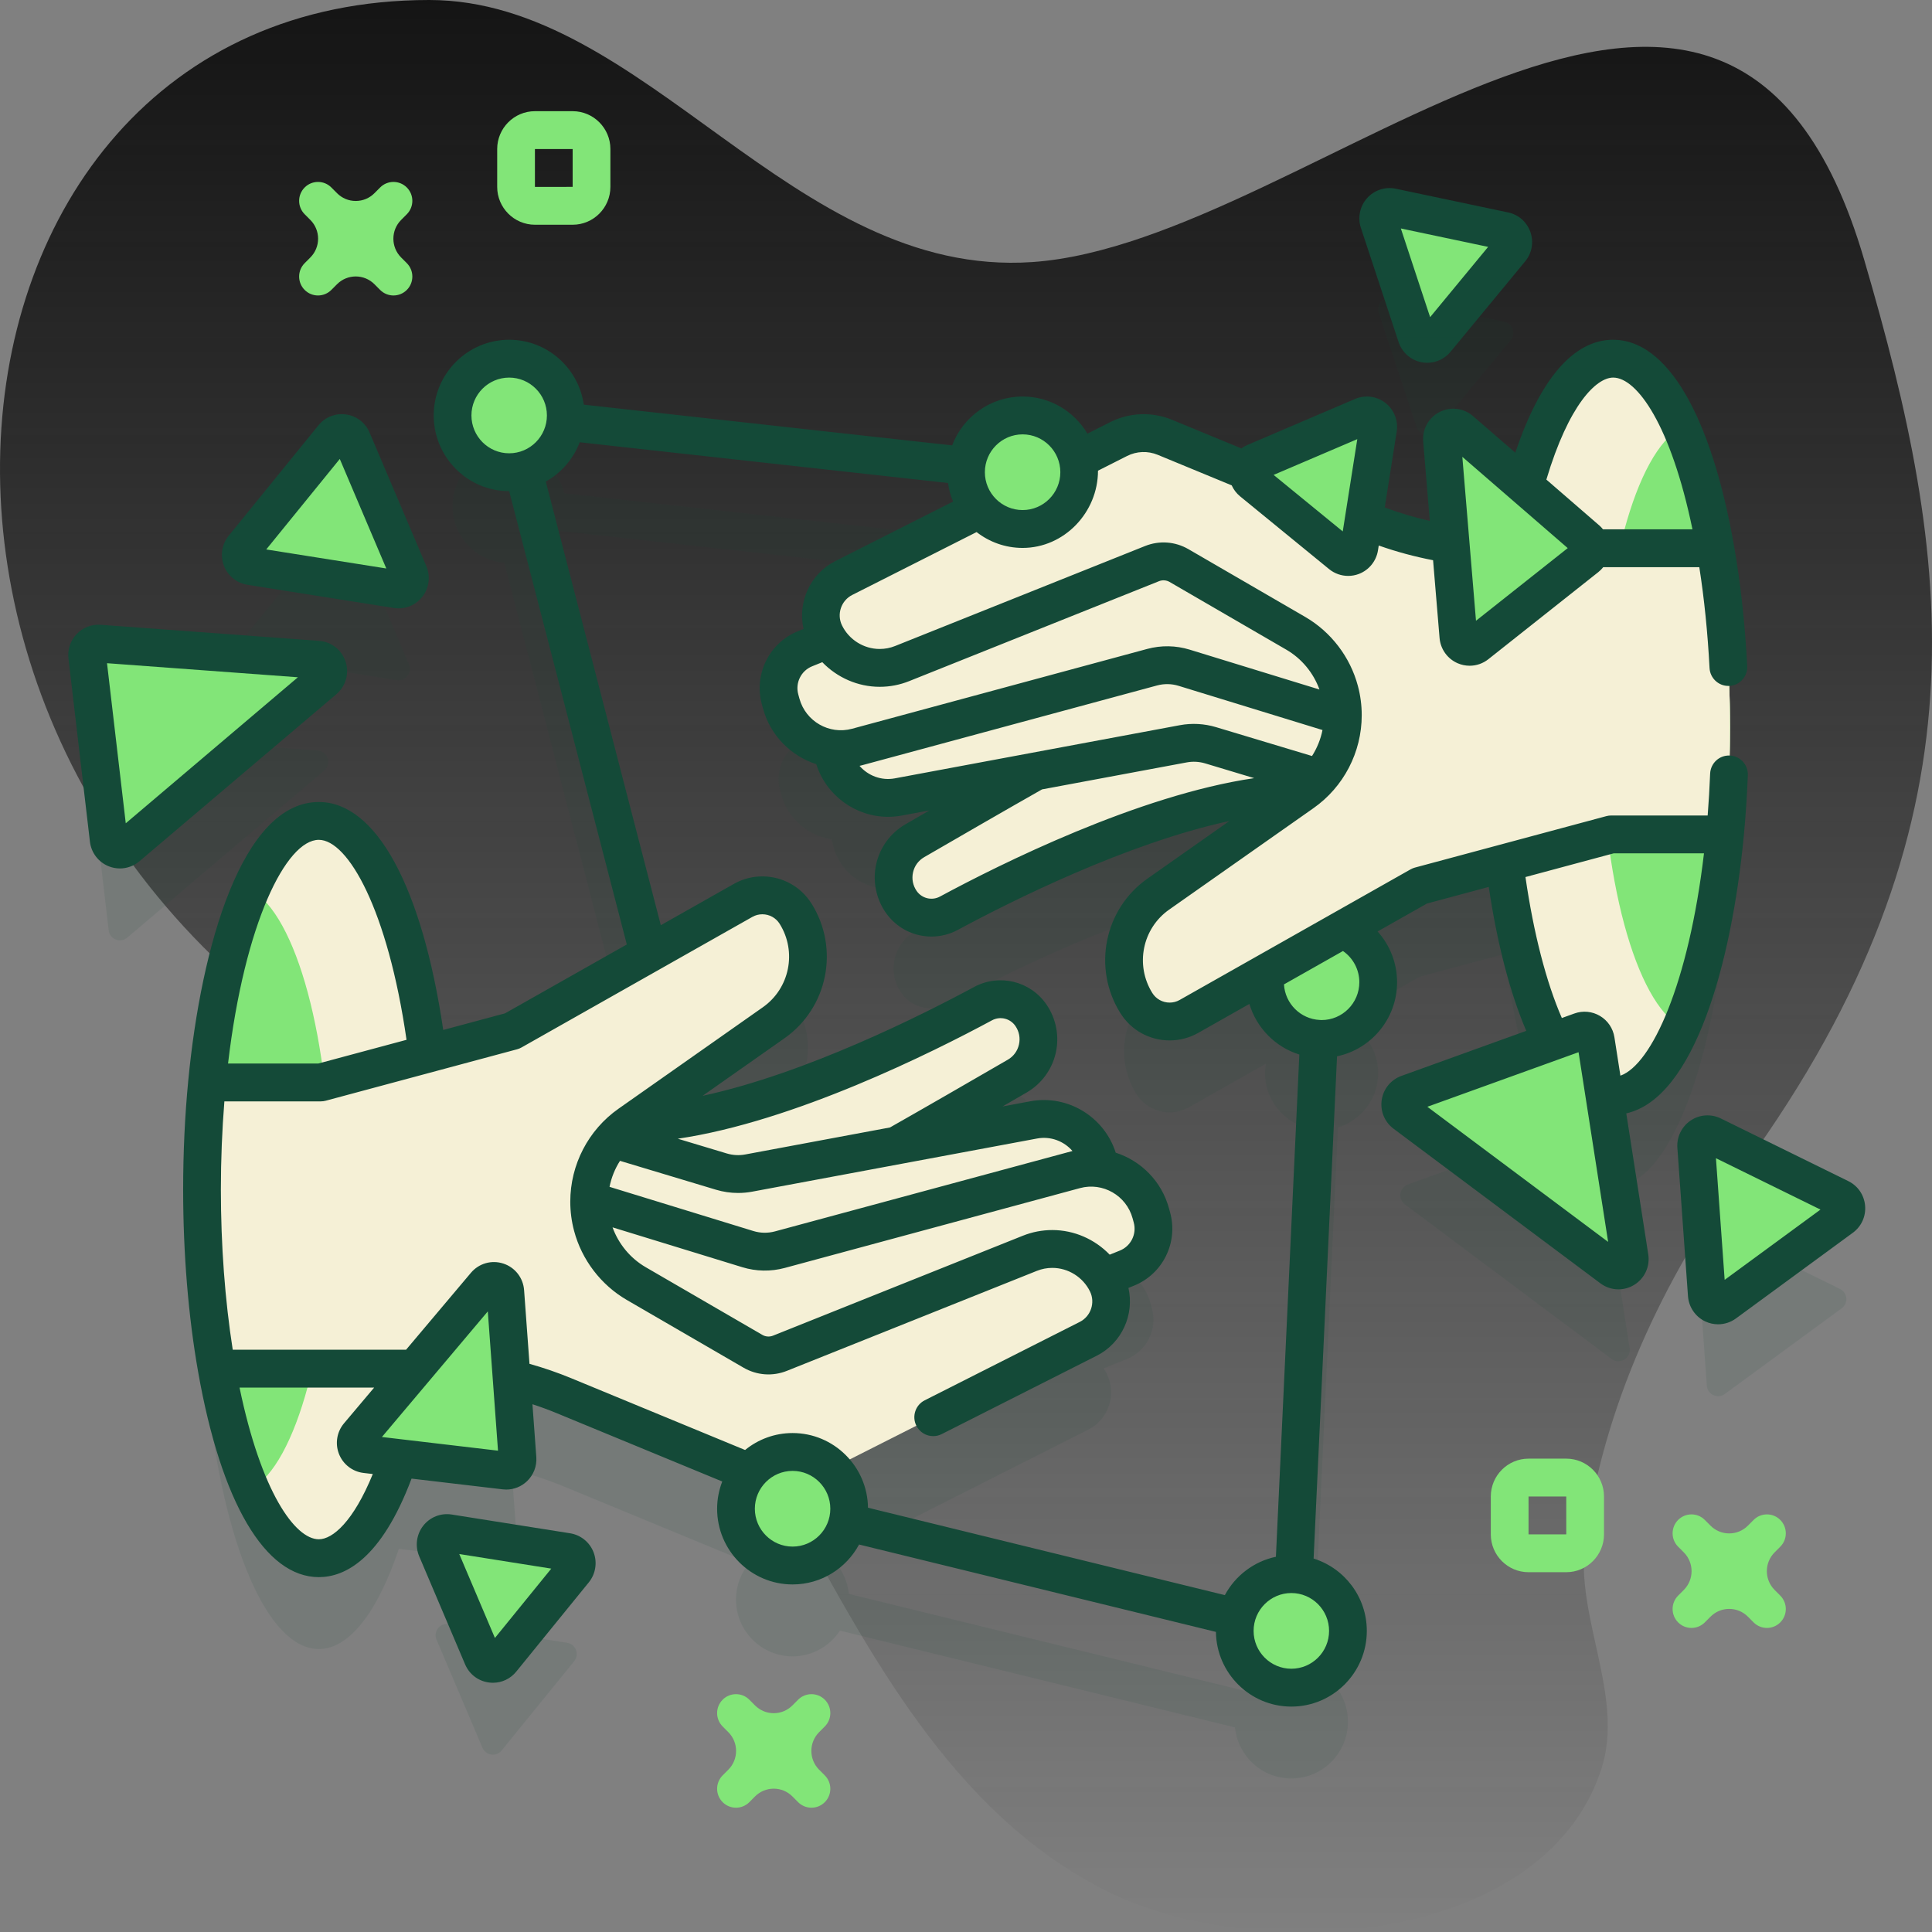<svg width="250" height="250" viewBox="0 0 250 250" fill="none" xmlns="http://www.w3.org/2000/svg">
<rect x="0" y="0" width="250" height="250" fill="#808080" stroke="none"/>
<path d="M241.218 33.588C223.41 -27.282 170.145 31.428 133.561 33.913C102.506 36.021 83.525 0 55.537 0C-13.78 0 -24.002 107.355 58.1 144.28C100.436 163.321 103.484 224.33 142.821 244.513C161.928 254.316 199.699 252.061 207.214 228.908C210.268 219.502 203.808 209.328 205.115 199.524C207.42 182.241 214.994 165.707 225.696 150.956C257.919 106.542 252.505 72.164 241.218 33.588Z" fill="url(#paint0_linear_3267_684)"/>
<g opacity="0.1">
<path d="M32.392 85.005L51.349 88.01C52.486 88.19 53.376 87.045 52.925 85.982L45.58 68.691C45.148 67.674 43.794 67.481 43.097 68.338L31.485 82.626C30.771 83.504 31.276 84.829 32.392 85.005Z" fill="#144A38"/>
<path d="M41.113 97.124L12.848 95.043C11.93 94.975 11.178 95.763 11.286 96.679L14.062 120.383C14.198 121.546 15.571 122.09 16.463 121.333L41.952 99.712C42.954 98.862 42.422 97.221 41.113 97.124Z" fill="#144A38"/>
<path d="M238.096 166.79L221.592 158.68C220.578 158.181 219.406 158.974 219.487 160.104L220.861 179.305C220.944 180.456 222.257 181.067 223.187 180.386L238.316 169.295C239.206 168.643 239.086 167.277 238.096 166.79Z" fill="#144A38"/>
<path d="M73.394 212.58L58.067 210.152C56.929 209.972 56.039 211.117 56.49 212.179L62.429 226.16C62.861 227.176 64.216 227.369 64.912 226.512L74.301 214.96C75.015 214.082 74.51 212.758 73.394 212.58Z" fill="#144A38"/>
<path d="M183.295 55.244C183.657 56.34 185.08 56.608 185.814 55.719L195.476 44.013C196.178 43.161 195.727 41.865 194.649 41.638L180.108 38.569C179.002 38.336 178.061 39.393 178.416 40.469L183.295 55.244Z" fill="#144A38"/>
<path d="M223.692 112.986C223.693 112.962 223.694 112.939 223.695 112.915C223.749 111.779 223.79 110.63 223.817 109.47C223.818 109.45 223.818 109.431 223.818 109.411C223.846 108.242 223.86 107.061 223.86 105.87C223.86 105.869 223.86 105.868 223.86 105.867C223.86 105.865 223.86 105.863 223.86 105.861C223.86 104.854 223.849 103.856 223.829 102.866C223.828 102.784 223.826 102.702 223.824 102.62C223.803 101.639 223.774 100.665 223.734 99.701C223.733 99.664 223.731 99.627 223.729 99.59C223.69 98.638 223.641 97.695 223.584 96.761C223.58 96.695 223.576 96.628 223.571 96.561C223.512 95.611 223.443 94.671 223.366 93.742C223.363 93.706 223.36 93.672 223.357 93.636C223.278 92.693 223.19 91.762 223.094 90.842C223.093 90.832 223.092 90.823 223.091 90.813C221.093 71.846 215.426 58.166 208.745 58.166C204.181 58.166 200.089 64.549 197.318 74.641L189.01 67.448C188.017 66.588 186.483 67.371 186.593 68.683L187.716 82.165C184.045 81.605 180.446 80.607 176.997 79.185L176.469 78.967L178.32 67.213C178.5 66.073 177.358 65.18 176.299 65.632L162.361 71.589C161.838 71.812 161.539 72.281 161.484 72.778L150.741 68.342C148.801 67.542 146.611 67.625 144.74 68.573L139.464 71.24C138.728 67.963 135.814 65.512 132.324 65.512C129.421 65.512 126.92 67.21 125.735 69.666L73.012 63.836C72.255 60.588 69.356 58.166 65.886 58.166C61.842 58.166 58.562 61.455 58.562 65.512C58.562 69.358 61.509 72.508 65.26 72.827L81.745 136.418L66.28 145.165L55.312 148.113C53.095 130.463 47.637 117.98 41.255 117.98C33.674 117.98 27.397 135.596 26.308 158.564C26.307 158.588 26.306 158.611 26.305 158.635C26.252 159.771 26.211 160.92 26.183 162.08C26.182 162.1 26.182 162.12 26.182 162.14C26.154 163.309 26.14 164.49 26.14 165.681V165.684V165.689C26.14 166.696 26.152 167.694 26.171 168.685C26.173 168.767 26.175 168.849 26.176 168.931C26.197 169.912 26.226 170.885 26.266 171.849C26.267 171.886 26.269 171.923 26.271 171.96C26.31 172.912 26.36 173.855 26.417 174.788C26.421 174.855 26.425 174.922 26.429 174.989C26.488 175.939 26.557 176.879 26.634 177.809C26.637 177.844 26.64 177.879 26.643 177.914C26.722 178.857 26.81 179.789 26.907 180.707C26.907 180.717 26.908 180.727 26.909 180.737C28.907 199.704 34.575 213.384 41.256 213.384C45.264 213.384 48.907 208.459 51.612 200.425L65.331 202.042C66.245 202.15 67.031 201.395 66.963 200.475L66.208 190.158C68.52 190.718 70.793 191.453 73.003 192.365L96.958 202.257C95.885 203.535 95.236 205.183 95.236 206.985C95.236 211.042 98.516 214.331 102.56 214.331C105.124 214.331 107.377 213.007 108.686 211.005L159.811 223.526C160.18 227.238 163.301 230.137 167.099 230.137C171.143 230.137 174.423 226.847 174.423 222.79C174.423 219.713 172.536 217.082 169.86 215.988L173.131 145.884C176.144 144.973 178.339 142.171 178.339 138.852C178.339 135.758 176.431 133.116 173.732 132.033L183.72 126.384L194.688 123.436C195.899 133.078 198.077 141.176 200.845 146.541L182.162 153.283C181.062 153.68 180.846 155.143 181.782 155.844L208.55 175.851C209.602 176.638 211.075 175.746 210.873 174.446L207.598 153.433C207.977 153.522 208.359 153.569 208.746 153.569C216.326 153.57 222.604 135.954 223.692 112.986ZM147.042 141.55C148.004 143.088 149.66 143.938 151.355 143.938C152.199 143.938 153.057 143.729 153.844 143.282L163.797 137.653C163.733 138.044 163.691 138.443 163.691 138.852C163.691 141.929 165.578 144.56 168.253 145.654L164.983 215.759C163.318 216.262 161.906 217.343 160.973 218.77L109.847 206.249C109.673 204.492 108.88 202.918 107.691 201.748L140.824 184.995C143.456 183.662 144.534 180.456 143.241 177.801C143.115 177.542 142.973 177.297 142.823 177.058L145.82 175.85C148.401 174.809 149.794 171.992 149.059 169.301L148.91 168.754C148.05 165.605 145.432 163.415 142.408 162.949L142.159 162.003C141.184 158.294 137.522 155.967 133.763 156.669L116.009 159.98C120.097 157.671 126.929 153.724 131.632 150.999C134.4 149.396 135.215 145.766 133.402 143.127C132.02 141.115 129.354 140.47 127.209 141.626C120.392 145.3 105.389 152.83 91.826 155.848L90.527 150.837L100.106 144.103C104.649 140.915 105.899 134.712 102.957 130.001C101.995 128.463 100.339 127.613 98.644 127.613C97.801 127.613 96.942 127.822 96.156 128.268L86.144 133.931L69.987 71.601C71.052 70.878 71.91 69.876 72.475 68.705L125.2 74.535C125.474 75.707 126.022 76.772 126.781 77.653L109.174 86.556C106.542 87.888 105.464 91.094 106.757 93.749C106.883 94.008 107.026 94.254 107.176 94.493L104.178 95.701C101.597 96.742 100.204 99.558 100.939 102.25L101.088 102.796C101.949 105.946 104.567 108.136 107.591 108.602L107.839 109.548C108.814 113.257 112.476 115.584 116.236 114.883L133.989 111.571C129.901 113.881 123.07 117.827 118.366 120.552C115.598 122.156 114.784 125.785 116.597 128.425C117.978 130.436 120.644 131.081 122.789 129.925C131.406 125.28 153.11 114.467 168.445 114.407L149.893 127.448C145.35 130.635 144.101 136.838 147.042 141.55Z" fill="#144A38"/>
</g>
<path d="M171.015 134.443C175.06 134.443 178.339 131.154 178.339 127.097C178.339 123.04 175.06 119.751 171.015 119.751C166.97 119.751 163.691 123.04 163.691 127.097C163.691 131.154 166.97 134.443 171.015 134.443Z" fill="#82E578"/>
<path d="M208.744 141.815C217.092 141.815 223.86 120.458 223.86 94.113C223.86 67.768 217.092 46.411 208.744 46.411C200.396 46.411 193.629 67.768 193.629 94.113C193.629 120.458 200.396 141.815 208.744 141.815Z" fill="#F5F0D6"/>
<path d="M223.86 94.113C223.86 78.133 221.369 63.989 217.547 55.333C211.675 58.523 207.207 74.671 207.207 94.113C207.207 113.556 211.675 129.703 217.547 132.893C221.369 124.237 223.86 110.093 223.86 94.113Z" fill="#82E578"/>
<path d="M137.439 97.937C136.923 98.069 125.317 104.769 118.367 108.796C115.599 110.399 114.784 114.028 116.597 116.668C117.979 118.679 120.645 119.325 122.79 118.169C132.376 113.002 158.16 100.193 173.351 103.055V93.711L137.439 97.937Z" fill="#F5F0D6"/>
<path d="M106.859 94.059L107.84 97.792C108.814 101.501 112.476 103.828 116.236 103.127L153.12 96.247C154.295 96.028 155.504 96.093 156.649 96.437L176.283 102.343L176.789 87.157L149.692 80.367L106.859 94.059Z" fill="#F5F0D6"/>
<path d="M100.94 90.494L101.089 91.041C102.253 95.3 106.631 97.815 110.883 96.665L149.082 86.336C150.445 85.968 151.884 85.992 153.234 86.407L177.013 93.712L178.339 76.538L148.021 66.268L104.179 83.946C101.598 84.986 100.205 87.803 100.94 90.494Z" fill="#F5F0D6"/>
<path d="M223.86 94.112C223.86 98.931 223.634 103.586 223.21 107.973H208.486L183.72 114.63L153.844 131.527C153.057 131.974 152.199 132.183 151.355 132.183C149.66 132.183 148.005 131.333 147.042 129.795C144.101 125.084 145.351 118.88 149.894 115.692L168.561 102.57C171.876 100.243 173.765 96.471 173.765 92.545C173.765 91.497 173.632 90.438 173.352 89.389C172.519 86.252 170.471 83.572 167.67 81.948L152.565 73.183C151.502 72.567 150.213 72.474 149.071 72.931L116.742 85.863C115.791 86.245 114.803 86.424 113.83 86.424C110.906 86.424 108.116 84.778 106.758 81.993C105.465 79.338 106.543 76.133 109.175 74.8L144.74 56.818C146.611 55.871 148.801 55.787 150.741 56.587L176.997 67.43C182.613 69.746 188.625 70.942 194.702 70.942H221.956C223.17 77.801 223.86 85.701 223.86 94.112Z" fill="#F5F0D6"/>
<path d="M41.256 201.629C49.604 201.629 56.371 180.272 56.371 153.927C56.371 127.582 49.604 106.225 41.256 106.225C32.908 106.225 26.141 127.582 26.141 153.927C26.141 180.272 32.908 201.629 41.256 201.629Z" fill="#F5F0D6"/>
<path d="M26.141 153.927C26.141 169.907 28.631 184.051 32.454 192.707C38.326 189.517 42.794 173.369 42.794 153.927C42.794 134.484 38.326 118.337 32.454 115.147C28.631 123.803 26.141 137.947 26.141 153.927Z" fill="#82E578"/>
<path d="M112.562 150.103C113.077 149.97 124.683 143.271 131.633 139.244C134.401 137.64 135.216 134.011 133.403 131.371C132.022 129.36 129.355 128.715 127.21 129.871C117.625 135.038 91.84 147.847 76.649 144.984V154.329L112.562 150.103Z" fill="#F5F0D6"/>
<path d="M143.141 153.981L142.16 150.249C141.186 146.54 137.524 144.213 133.764 144.914L96.88 151.794C95.705 152.013 94.496 151.948 93.351 151.604L73.717 145.698L73.21 160.884L100.308 167.674L143.141 153.981Z" fill="#F5F0D6"/>
<path d="M149.06 157.546L148.91 156.999C147.747 152.739 143.368 150.225 139.117 151.374L100.918 161.703C99.555 162.072 98.116 162.048 96.766 161.633L72.987 154.328L71.66 171.502L101.979 181.772L145.821 164.093C148.402 163.054 149.795 160.237 149.06 157.546Z" fill="#F5F0D6"/>
<path d="M26.141 153.929C26.141 149.109 26.367 144.455 26.791 140.068H41.515L66.28 133.411L96.156 116.513C96.943 116.066 97.801 115.857 98.645 115.857C100.34 115.857 101.996 116.707 102.958 118.245C105.9 122.957 104.65 129.16 100.107 132.348L81.439 145.471C78.124 147.797 76.235 151.569 76.235 155.495C76.235 156.544 76.368 157.603 76.648 158.651C77.481 161.788 79.529 164.468 82.33 166.093L97.435 174.857C98.498 175.473 99.787 175.567 100.929 175.109L133.258 162.178C134.21 161.796 135.197 161.616 136.171 161.616C139.094 161.616 141.884 163.262 143.242 166.047C144.535 168.702 143.457 171.907 140.825 173.24L105.26 191.223C103.389 192.17 101.199 192.253 99.259 191.453L73.004 180.611C67.387 178.295 61.375 177.099 55.298 177.099H28.044C26.83 170.239 26.141 162.34 26.141 153.929Z" fill="#F5F0D6"/>
<path d="M65.887 61.104C69.932 61.104 73.211 57.815 73.211 53.758C73.211 49.701 69.932 46.411 65.887 46.411C61.842 46.411 58.563 49.701 58.563 53.758C58.563 57.815 61.842 61.104 65.887 61.104Z" fill="#82E578"/>
<path d="M132.324 68.451C136.369 68.451 139.648 65.162 139.648 61.105C139.648 57.047 136.369 53.758 132.324 53.758C128.279 53.758 125 57.047 125 61.105C125 65.162 128.279 68.451 132.324 68.451Z" fill="#82E578"/>
<path d="M167.099 218.383C171.144 218.383 174.423 215.094 174.423 211.037C174.423 206.979 171.144 203.69 167.099 203.69C163.054 203.69 159.775 206.979 159.775 211.037C159.775 215.094 163.054 218.383 167.099 218.383Z" fill="#82E578"/>
<path d="M102.561 202.576C106.606 202.576 109.885 199.287 109.885 195.23C109.885 191.173 106.606 187.884 102.561 187.884C98.516 187.884 95.237 191.173 95.237 195.23C95.237 199.287 98.516 202.576 102.561 202.576Z" fill="#82E578"/>
<path d="M32.392 73.251L51.349 76.255C52.486 76.436 53.376 75.29 52.925 74.228L45.58 56.936C45.148 55.919 43.794 55.727 43.097 56.584L31.485 70.871C30.771 71.75 31.276 73.074 32.392 73.251Z" fill="#82E578"/>
<path d="M12.848 83.288L41.113 85.37C42.422 85.467 42.954 87.108 41.952 87.958L16.463 109.58C15.571 110.336 14.198 109.793 14.062 108.629L11.286 84.926C11.178 84.008 11.93 83.221 12.848 83.288Z" fill="#82E578"/>
<path d="M219.487 148.35L220.861 167.551C220.944 168.702 222.257 169.313 223.187 168.632L238.316 157.541C239.206 156.889 239.086 155.522 238.096 155.035L221.593 146.925C220.578 146.427 219.406 147.22 219.487 148.35Z" fill="#82E578"/>
<path d="M206.495 134.605L210.872 162.692C211.075 163.992 209.601 164.883 208.549 164.097L181.782 144.089C180.845 143.39 181.062 141.925 182.161 141.529L204.551 133.45C205.417 133.137 206.352 133.693 206.495 134.605Z" fill="#82E578"/>
<path d="M66.963 188.72L65.382 167.121C65.286 165.809 63.651 165.275 62.803 166.28L46.38 185.757C45.626 186.651 46.168 188.029 47.328 188.165L65.332 190.287C66.246 190.395 67.031 189.641 66.963 188.72Z" fill="#82E578"/>
<path d="M205.355 69.845L189.01 55.694C188.017 54.834 186.484 55.617 186.593 56.929L188.712 82.349C188.809 83.516 190.163 84.106 191.08 83.379L205.306 72.11C206.027 71.538 206.051 70.448 205.355 69.845Z" fill="#82E578"/>
<path d="M73.394 200.826L58.067 198.397C56.929 198.217 56.039 199.362 56.49 200.424L62.429 214.405C62.861 215.421 64.216 215.614 64.912 214.757L74.301 203.205C75.015 202.327 74.51 201.003 73.394 200.826Z" fill="#82E578"/>
<path d="M175.899 70.833L178.321 55.459C178.501 54.318 177.359 53.425 176.3 53.878L162.362 59.834C161.348 60.268 161.156 61.627 162.01 62.325L173.527 71.742C174.403 72.459 175.723 71.952 175.899 70.833Z" fill="#82E578"/>
<path d="M178.416 28.715L183.295 43.49C183.657 44.586 185.079 44.854 185.814 43.965L195.475 32.258C196.178 31.407 195.727 30.111 194.649 29.884L180.108 26.815C179.002 26.582 178.06 27.639 178.416 28.715Z" fill="#82E578"/>
<path d="M225.643 108.205C225.883 105.702 226.06 103.047 226.17 100.312C226.224 98.961 225.177 97.821 223.829 97.766C222.471 97.709 221.346 98.763 221.291 100.114C221.217 101.967 221.109 103.776 220.972 105.525H208.486C208.272 105.525 208.06 105.553 207.854 105.609L183.088 112.265C182.89 112.318 182.699 112.397 182.521 112.498L152.641 129.398C152.252 129.619 151.807 129.735 151.355 129.735C150.436 129.735 149.596 129.271 149.111 128.496C146.856 124.883 147.814 120.141 151.295 117.699L169.961 104.577C173.872 101.832 176.207 97.334 176.207 92.546C176.207 91.263 176.039 89.988 175.711 88.76C174.718 85.021 172.233 81.766 168.893 79.829L153.787 71.064C152.064 70.065 150.015 69.917 148.166 70.657L115.835 83.59C115.196 83.847 114.522 83.977 113.83 83.977C111.772 83.977 109.857 82.777 108.952 80.921C108.25 79.477 108.843 77.713 110.275 76.988L126.369 68.851C128.019 70.131 130.082 70.901 132.324 70.901C137.709 70.901 142.08 66.309 142.08 60.907L145.84 59.006C147.078 58.379 148.526 58.324 149.811 58.854L159.381 62.805C159.626 63.345 159.988 63.833 160.466 64.224L171.984 73.642C172.691 74.22 173.569 74.522 174.456 74.522C174.925 74.522 175.397 74.437 175.848 74.264C177.15 73.765 178.093 72.597 178.31 71.216L178.409 70.59C180.702 71.401 183.056 72.032 185.44 72.493L186.279 82.553C186.399 83.994 187.295 85.246 188.616 85.822C189.117 86.039 189.646 86.146 190.173 86.146C191.036 86.146 191.89 85.859 192.592 85.302L206.818 74.033C207.058 73.843 207.271 73.627 207.457 73.392H219.889C220.528 77.475 220.974 81.852 221.214 86.439C221.282 87.746 222.361 88.759 223.65 88.759C223.693 88.759 223.737 88.758 223.78 88.756C225.127 88.685 226.161 87.533 226.09 86.182C225.8 80.629 225.219 75.358 224.362 70.516C221.388 53.641 215.696 43.963 208.746 43.963C203.646 43.963 199.294 49.005 196.079 58.579L190.606 53.841C189.399 52.796 187.702 52.588 186.281 53.315C184.86 54.041 184.028 55.539 184.16 57.133L185.017 67.408C183.038 66.959 181.087 66.378 179.186 65.662L180.733 55.843C180.954 54.436 180.397 53.017 179.277 52.141C178.158 51.265 176.651 51.067 175.343 51.626L161.404 57.583C161.127 57.702 160.871 57.853 160.634 58.026L151.67 54.324C149.071 53.252 146.145 53.366 143.642 54.633L140.713 56.114C139.008 53.243 135.891 51.31 132.325 51.31C128.16 51.31 124.606 53.944 123.205 57.634L75.543 52.363C74.863 47.622 70.799 43.964 65.888 43.964C60.503 43.964 56.122 48.358 56.122 53.759C56.122 59.16 60.503 63.554 65.888 63.554C65.893 63.554 81.11 122.213 81.11 122.213L65.351 131.127L57.355 133.276C54.614 114.747 48.671 103.779 41.256 103.779C31.348 103.779 26.032 122.404 24.36 139.833C23.921 144.374 23.699 149.116 23.699 153.927C23.699 162.188 24.37 170.349 25.639 177.526C28.613 194.402 34.305 204.08 41.256 204.08C44.59 204.08 49.307 201.812 53.255 191.331L65.047 192.72C65.201 192.738 65.355 192.748 65.507 192.748C66.507 192.748 67.471 192.363 68.204 191.659C69.048 190.848 69.484 189.712 69.398 188.543V188.542L68.898 181.707C69.975 182.057 71.036 182.448 72.074 182.878L93.46 191.706C93.036 192.802 92.795 193.987 92.795 195.231C92.795 200.632 97.176 205.026 102.561 205.026C106.277 205.026 109.514 202.932 111.164 199.859L157.34 211.167C157.411 216.508 161.758 220.832 167.099 220.832C172.484 220.832 176.865 216.438 176.865 211.037C176.865 206.641 173.963 202.913 169.98 201.678L173.012 136.686C177.442 135.759 180.781 131.813 180.781 127.098C180.781 124.641 179.865 122.311 178.259 120.53L184.65 116.916L192.644 114.767C193.744 122.145 195.398 128.488 197.498 133.393L181.335 139.225C179.979 139.714 179.005 140.907 178.793 142.336C178.581 143.765 179.167 145.19 180.323 146.054L207.09 166.061C207.782 166.579 208.601 166.841 209.423 166.841C210.118 166.841 210.816 166.653 211.442 166.275C212.807 165.449 213.53 163.895 213.284 162.315L210.44 144.07C219.262 142.076 224.068 124.614 225.643 108.205ZM208.745 48.86C211.828 48.86 216.219 55.029 219.004 68.494H207.428C207.283 68.315 207.127 68.145 206.95 67.992L200.099 62.059C203.011 52.332 206.563 48.86 208.745 48.86ZM202.864 70.924L190.993 80.327L189.225 59.115L202.864 70.924ZM175.633 56.825L173.752 68.768L164.805 61.452L175.633 56.825ZM132.324 56.207C135.017 56.207 137.207 58.404 137.207 61.105C137.207 63.805 135.017 66.002 132.324 66.002C129.632 66.002 127.442 63.805 127.442 61.105C127.442 58.404 129.632 56.207 132.324 56.207ZM169.774 97.828L157.349 94.091C155.84 93.638 154.222 93.55 152.674 93.839L115.79 100.719C114.047 101.045 112.321 100.374 111.222 99.1C111.321 99.076 111.42 99.056 111.519 99.03L149.717 88.7C150.638 88.451 151.606 88.467 152.519 88.749L171.13 94.466C170.89 95.666 170.426 96.805 169.774 97.828ZM162.293 100.691C147.287 102.89 129.34 111.858 121.634 116.013C120.585 116.579 119.284 116.264 118.608 115.28C118.122 114.572 117.958 113.72 118.147 112.882C118.335 112.044 118.847 111.347 119.589 110.917C123.491 108.656 130.527 104.588 134.836 102.148L153.567 98.654C154.356 98.507 155.179 98.552 155.948 98.782L162.293 100.691ZM113.83 88.873C115.146 88.873 116.431 88.625 117.647 88.137L149.976 75.205C150.42 75.027 150.932 75.065 151.343 75.303L166.449 84.068C168.433 85.218 169.959 87.068 170.737 89.223L153.95 84.066C152.159 83.515 150.257 83.483 148.447 83.972L110.248 94.302C107.301 95.098 104.251 93.345 103.444 90.394L103.295 89.848C102.888 88.355 103.659 86.795 105.09 86.218L106.406 85.688C108.325 87.679 111.004 88.873 113.83 88.873ZM65.887 58.656C63.194 58.656 61.004 56.459 61.004 53.758C61.004 51.058 63.194 48.861 65.887 48.861C68.579 48.861 70.77 51.058 70.77 53.758C70.77 56.459 68.579 58.656 65.887 58.656ZM41.255 108.675C45.035 108.675 50.179 117.729 52.605 134.551L41.193 137.619H29.509C31.645 119.445 37.034 108.675 41.255 108.675ZM43.865 188.145C44.394 189.489 45.612 190.429 47.043 190.598L48.241 190.739C45.719 196.906 43.044 199.181 41.255 199.181C38.171 199.181 33.782 193.013 30.997 179.55H48.417L44.516 184.176C43.586 185.28 43.337 186.801 43.865 188.145ZM49.419 185.946L63.122 169.693L64.442 187.717L49.419 185.946ZM102.561 200.128C99.868 200.128 97.678 197.931 97.678 195.23C97.678 192.53 99.868 190.333 102.561 190.333C105.253 190.333 107.443 192.53 107.443 195.23C107.443 197.931 105.253 200.128 102.561 200.128ZM158.496 206.408L112.319 195.1C112.249 189.759 107.901 185.435 102.561 185.435C100.233 185.435 98.094 186.259 96.414 187.629L73.935 178.349C72.18 177.622 70.363 176.997 68.515 176.478L67.817 166.943C67.7 165.348 66.645 163.998 65.129 163.504C63.613 163.01 61.968 163.478 60.938 164.7L52.547 174.652H30.116C29.113 168.253 28.581 161.141 28.581 153.927C28.581 150.047 28.739 146.225 29.034 142.517H41.515C41.728 142.517 41.941 142.489 42.147 142.434L66.913 135.777C67.11 135.723 67.301 135.645 67.48 135.544L97.359 118.644C97.749 118.423 98.194 118.307 98.646 118.307C99.565 118.307 100.404 118.77 100.889 119.545C103.145 123.159 102.186 127.901 98.706 130.343L80.04 143.465C76.129 146.21 73.794 150.708 73.794 155.496C73.794 156.779 73.961 158.054 74.289 159.281C75.282 163.02 77.768 166.275 81.107 168.213L96.214 176.978C97.938 177.976 99.987 178.124 101.833 177.383L134.164 164.451C134.803 164.195 135.478 164.064 136.17 164.064C138.228 164.064 140.142 165.264 141.048 167.121C141.75 168.564 141.156 170.328 139.725 171.053L119.658 181.199C118.454 181.808 117.969 183.281 118.577 184.488C119.006 185.343 119.866 185.835 120.759 185.835C121.129 185.835 121.504 185.751 121.856 185.573L141.924 175.426C145.188 173.774 146.802 170.09 146.02 166.653L146.731 166.367C150.464 164.862 152.478 160.791 151.415 156.899L151.265 156.353C150.3 152.82 147.62 150.204 144.373 149.156C142.897 144.509 138.147 141.607 133.317 142.506L129.725 143.176C130.816 142.545 131.872 141.934 132.855 141.365C134.761 140.26 136.132 138.391 136.617 136.237C137.102 134.082 136.663 131.802 135.413 129.982C133.323 126.939 129.3 125.965 126.054 127.713C119.256 131.378 104.223 138.928 90.914 141.8L101.506 134.354C107.117 130.417 108.663 122.77 105.025 116.943C103.64 114.729 101.255 113.407 98.645 113.407C97.351 113.407 96.074 113.744 94.957 114.379L85.509 119.722L70.627 62.313C72.624 61.196 74.189 59.395 75.012 57.23L122.67 62.499C122.79 63.338 123.005 64.146 123.324 64.903L108.075 72.613C104.813 74.265 103.197 77.948 103.98 81.385L103.269 81.672C99.536 83.177 97.522 87.248 98.585 91.14L98.735 91.686C99.699 95.218 102.378 97.831 105.624 98.88C106.917 102.959 110.736 105.696 114.917 105.696C115.501 105.696 116.092 105.643 116.683 105.533L120.276 104.863C119.185 105.493 118.13 106.104 117.146 106.674C115.24 107.779 113.868 109.647 113.383 111.802C112.899 113.957 113.338 116.236 114.587 118.056C115.978 120.081 118.225 121.19 120.529 121.19C121.687 121.19 122.86 120.91 123.946 120.324C130.744 116.66 145.779 109.107 159.089 106.235L148.494 113.684C142.883 117.62 141.336 125.267 144.974 131.094C146.359 133.308 148.744 134.63 151.355 134.63C152.648 134.63 153.925 134.293 155.043 133.659L161.669 129.911C162.604 133.025 165.039 135.494 168.134 136.455L165.102 201.446C162.245 202.047 159.842 203.901 158.496 206.408ZM100.282 159.341C99.362 159.589 98.393 159.574 97.481 159.292L78.873 153.576C79.114 152.376 79.573 151.235 80.227 150.213L92.65 153.95C93.578 154.229 94.545 154.369 95.513 154.369C96.121 154.369 96.729 154.314 97.326 154.202L134.21 147.321C135.952 146.996 137.677 147.666 138.777 148.939L100.282 159.341ZM139.753 153.74C142.699 152.942 145.75 154.697 146.557 157.648L146.706 158.194C147.113 159.686 146.341 161.246 144.911 161.823L143.595 162.354C141.675 160.362 138.996 159.168 136.171 159.168C134.856 159.168 133.57 159.416 132.354 159.903L100.024 172.836C99.58 173.012 99.069 172.977 98.658 172.739L83.552 163.974C81.568 162.823 80.042 160.973 79.263 158.819L96.05 163.975C97.842 164.526 99.744 164.558 101.554 164.069L139.753 153.74ZM96.434 149.387C95.645 149.535 94.821 149.49 94.052 149.259L87.707 147.35C102.713 145.151 120.66 136.183 128.366 132.028C129.414 131.463 130.716 131.777 131.392 132.761C131.878 133.469 132.042 134.321 131.853 135.159C131.665 135.997 131.153 136.695 130.412 137.124C125.66 139.877 119.228 143.592 115.165 145.892L96.434 149.387ZM171.982 211.036C171.982 213.737 169.792 215.934 167.099 215.934C164.407 215.934 162.216 213.737 162.216 211.036C162.216 208.336 164.407 206.139 167.099 206.139C169.792 206.139 171.982 208.336 171.982 211.036ZM171.015 131.995C170.944 131.995 170.875 131.987 170.805 131.984C170.799 131.984 170.793 131.982 170.787 131.981C170.781 131.981 170.775 131.982 170.769 131.982C168.285 131.857 166.289 129.866 166.146 127.38L173.78 123.062C175.106 123.979 175.897 125.484 175.897 127.097C175.898 129.798 173.707 131.995 171.015 131.995ZM184.698 143.216L204.265 136.155L208.091 160.7L184.698 143.216ZM209.68 139.191L208.906 134.228C208.726 133.068 208.045 132.06 207.039 131.462C206.032 130.864 204.824 130.749 203.725 131.146L202.102 131.731C200.082 127.095 198.447 120.761 197.394 113.49L208.807 110.422H220.494C218.511 127.279 213.731 137.76 209.68 139.191Z" fill="#144A38"/>
<path d="M32.01 75.669L50.968 78.675C51.172 78.707 51.375 78.723 51.577 78.723C52.769 78.723 53.911 78.174 54.658 77.213C55.531 76.09 55.727 74.578 55.171 73.268L47.826 55.977C47.285 54.702 46.147 53.826 44.78 53.632C43.411 53.44 42.076 53.964 41.205 55.036L29.593 69.324C28.712 70.408 28.474 71.892 28.972 73.198C29.469 74.504 30.633 75.451 32.01 75.669ZM43.967 59.388L49.987 73.561L34.451 71.099L43.967 59.388Z" fill="#144A38"/>
<path d="M44.721 85.625C44.228 84.104 42.882 83.046 41.292 82.929L13.027 80.847C11.858 80.762 10.728 81.198 9.919 82.045C9.109 82.892 8.724 84.047 8.86 85.211L11.637 108.915C11.805 110.351 12.742 111.572 14.083 112.103C14.548 112.287 15.035 112.377 15.518 112.377C16.425 112.377 17.321 112.059 18.039 111.449L43.528 89.828C44.746 88.795 45.214 87.145 44.721 85.625ZM12.668 85.731H12.669L12.671 85.732C12.67 85.731 12.669 85.731 12.668 85.731ZM16.274 106.532L13.848 85.818L38.549 87.638L16.274 106.532Z" fill="#144A38"/>
<path d="M241.342 156.011C241.221 154.632 240.409 153.445 239.17 152.836L222.667 144.726C221.415 144.111 219.919 144.215 218.763 144.997C217.608 145.779 216.952 147.13 217.051 148.525L218.425 167.726C218.528 169.147 219.391 170.401 220.679 171C221.202 171.244 221.763 171.363 222.32 171.363C223.136 171.363 223.945 171.108 224.627 170.609L239.756 159.518C240.87 158.701 241.464 157.39 241.342 156.011ZM223.17 165.611L222.043 149.874L235.569 156.52L223.17 165.611Z" fill="#144A38"/>
<path d="M73.775 198.407L58.447 195.978C57.043 195.754 55.631 196.316 54.758 197.439C53.885 198.562 53.688 200.074 54.244 201.384L60.183 215.364C60.724 216.639 61.862 217.515 63.229 217.709C63.417 217.735 63.604 217.749 63.789 217.749C64.954 217.749 66.052 217.23 66.804 216.305L76.193 204.753C77.073 203.67 77.312 202.185 76.814 200.879C76.317 199.573 75.153 198.625 73.775 198.407ZM64.042 211.953L59.428 201.091L71.335 202.979L64.042 211.953Z" fill="#144A38"/>
<path d="M176.098 29.485L180.977 44.26C181.423 45.612 182.568 46.616 183.964 46.879C184.204 46.924 184.445 46.946 184.685 46.946C185.836 46.946 186.945 46.435 187.694 45.527L197.356 33.82C198.236 32.754 198.489 31.337 198.034 30.03C197.579 28.724 196.501 27.774 195.151 27.489L180.611 24.42C179.248 24.13 177.823 24.601 176.894 25.644C175.965 26.686 175.66 28.158 176.098 29.485ZM192.564 31.946L185.057 41.04L181.267 29.562L192.564 31.946Z" fill="#144A38"/>
<path d="M74.102 29.081H69.219C66.527 29.081 64.336 26.883 64.336 24.183V19.285C64.336 16.585 66.527 14.388 69.219 14.388H74.102C76.794 14.388 78.985 16.585 78.985 19.285V24.183C78.985 26.883 76.794 29.081 74.102 29.081ZM69.219 19.285V24.186L74.102 24.183V19.285H69.219Z" fill="#82E578"/>
<path d="M202.674 203.442H197.792C195.099 203.442 192.909 201.245 192.909 198.545V193.647C192.909 190.946 195.099 188.749 197.792 188.749H202.674C205.367 188.749 207.557 190.946 207.557 193.647V198.545C207.557 201.245 205.367 203.442 202.674 203.442ZM197.792 193.647V198.548L202.674 198.545V193.647H197.792Z" fill="#82E578"/>
<path d="M50.915 38.234C50.291 38.234 49.666 37.995 49.189 37.517L48.451 36.777C47.117 35.439 44.947 35.439 43.614 36.776L42.876 37.517C41.922 38.474 40.377 38.473 39.423 37.517C38.947 37.038 38.708 36.411 38.708 35.785C38.708 35.159 38.947 34.532 39.424 34.054L40.162 33.313C41.495 31.976 41.495 29.8 40.162 28.463L39.423 27.722C38.947 27.243 38.708 26.616 38.708 25.99C38.708 25.363 38.947 24.736 39.424 24.259C40.378 23.303 41.923 23.303 42.876 24.259L43.614 25C44.26 25.648 45.119 26.005 46.032 26.005C46.946 26.005 47.804 25.648 48.45 25L49.189 24.259C50.142 23.302 51.688 23.303 52.641 24.259C53.118 24.737 53.357 25.363 53.357 25.99C53.357 26.616 53.118 27.244 52.642 27.722L51.904 28.463C50.57 29.8 50.57 31.976 51.904 33.314L52.642 34.054C53.118 34.532 53.357 35.159 53.357 35.785C53.357 36.411 53.119 37.039 52.642 37.517C52.166 37.995 51.54 38.234 50.915 38.234Z" fill="#82E578"/>
<path d="M105.002 233.916C104.377 233.916 103.752 233.677 103.276 233.199L102.538 232.459C101.892 231.81 101.033 231.453 100.119 231.453C99.206 231.453 98.347 231.81 97.701 232.458L96.963 233.199C96.009 234.155 94.464 234.155 93.51 233.199C93.034 232.721 92.795 232.094 92.795 231.467C92.795 230.841 93.034 230.213 93.51 229.736L94.249 228.995C95.582 227.658 95.582 225.481 94.249 224.144L93.51 223.403C93.034 222.925 92.795 222.298 92.795 221.672C92.795 221.046 93.034 220.418 93.51 219.941C94.464 218.984 96.009 218.984 96.963 219.941L97.701 220.681C98.347 221.329 99.206 221.686 100.119 221.686C101.033 221.686 101.892 221.329 102.538 220.681L103.276 219.94C104.23 218.985 105.776 218.985 106.729 219.941C107.206 220.419 107.444 221.046 107.444 221.673C107.444 222.299 107.205 222.926 106.729 223.404L105.99 224.144C104.657 225.481 104.657 227.658 105.99 228.995L106.729 229.735C107.205 230.214 107.444 230.84 107.444 231.467C107.444 232.093 107.206 232.721 106.729 233.199C106.252 233.677 105.627 233.916 105.002 233.916Z" fill="#82E578"/>
<path d="M228.641 210.654C228.017 210.654 227.391 210.415 226.915 209.936L226.177 209.196C225.531 208.548 224.672 208.191 223.759 208.191C222.845 208.191 221.987 208.548 221.341 209.196L220.601 209.937C219.648 210.892 218.102 210.892 217.149 209.936C216.672 209.457 216.434 208.831 216.434 208.204C216.434 207.578 216.673 206.951 217.15 206.473L217.889 205.732C219.221 204.396 219.221 202.219 217.888 200.882L217.15 200.142C216.673 199.664 216.434 199.037 216.434 198.411C216.434 197.784 216.672 197.157 217.149 196.679C218.102 195.723 219.649 195.722 220.601 196.678L221.34 197.418C221.987 198.067 222.845 198.424 223.759 198.424C224.672 198.424 225.531 198.067 226.177 197.419L226.915 196.679C227.868 195.722 229.415 195.722 230.367 196.679C230.844 197.157 231.083 197.784 231.083 198.41C231.083 199.036 230.844 199.664 230.367 200.141L229.629 200.882C228.297 202.219 228.297 204.396 229.63 205.733L230.367 206.474C230.844 206.952 231.083 207.579 231.083 208.205C231.083 208.832 230.844 209.459 230.367 209.936C229.891 210.414 229.266 210.654 228.641 210.654Z" fill="#82E578"/>
<defs>
<linearGradient id="paint0_linear_3267_684" x1="125" y1="0" x2="125" y2="250" gradientUnits="userSpaceOnUse">
<stop stop-color="#141414"/>
<stop offset="1" stop-color="#141414" stop-opacity="0"/>
</linearGradient>
</defs>
</svg>
